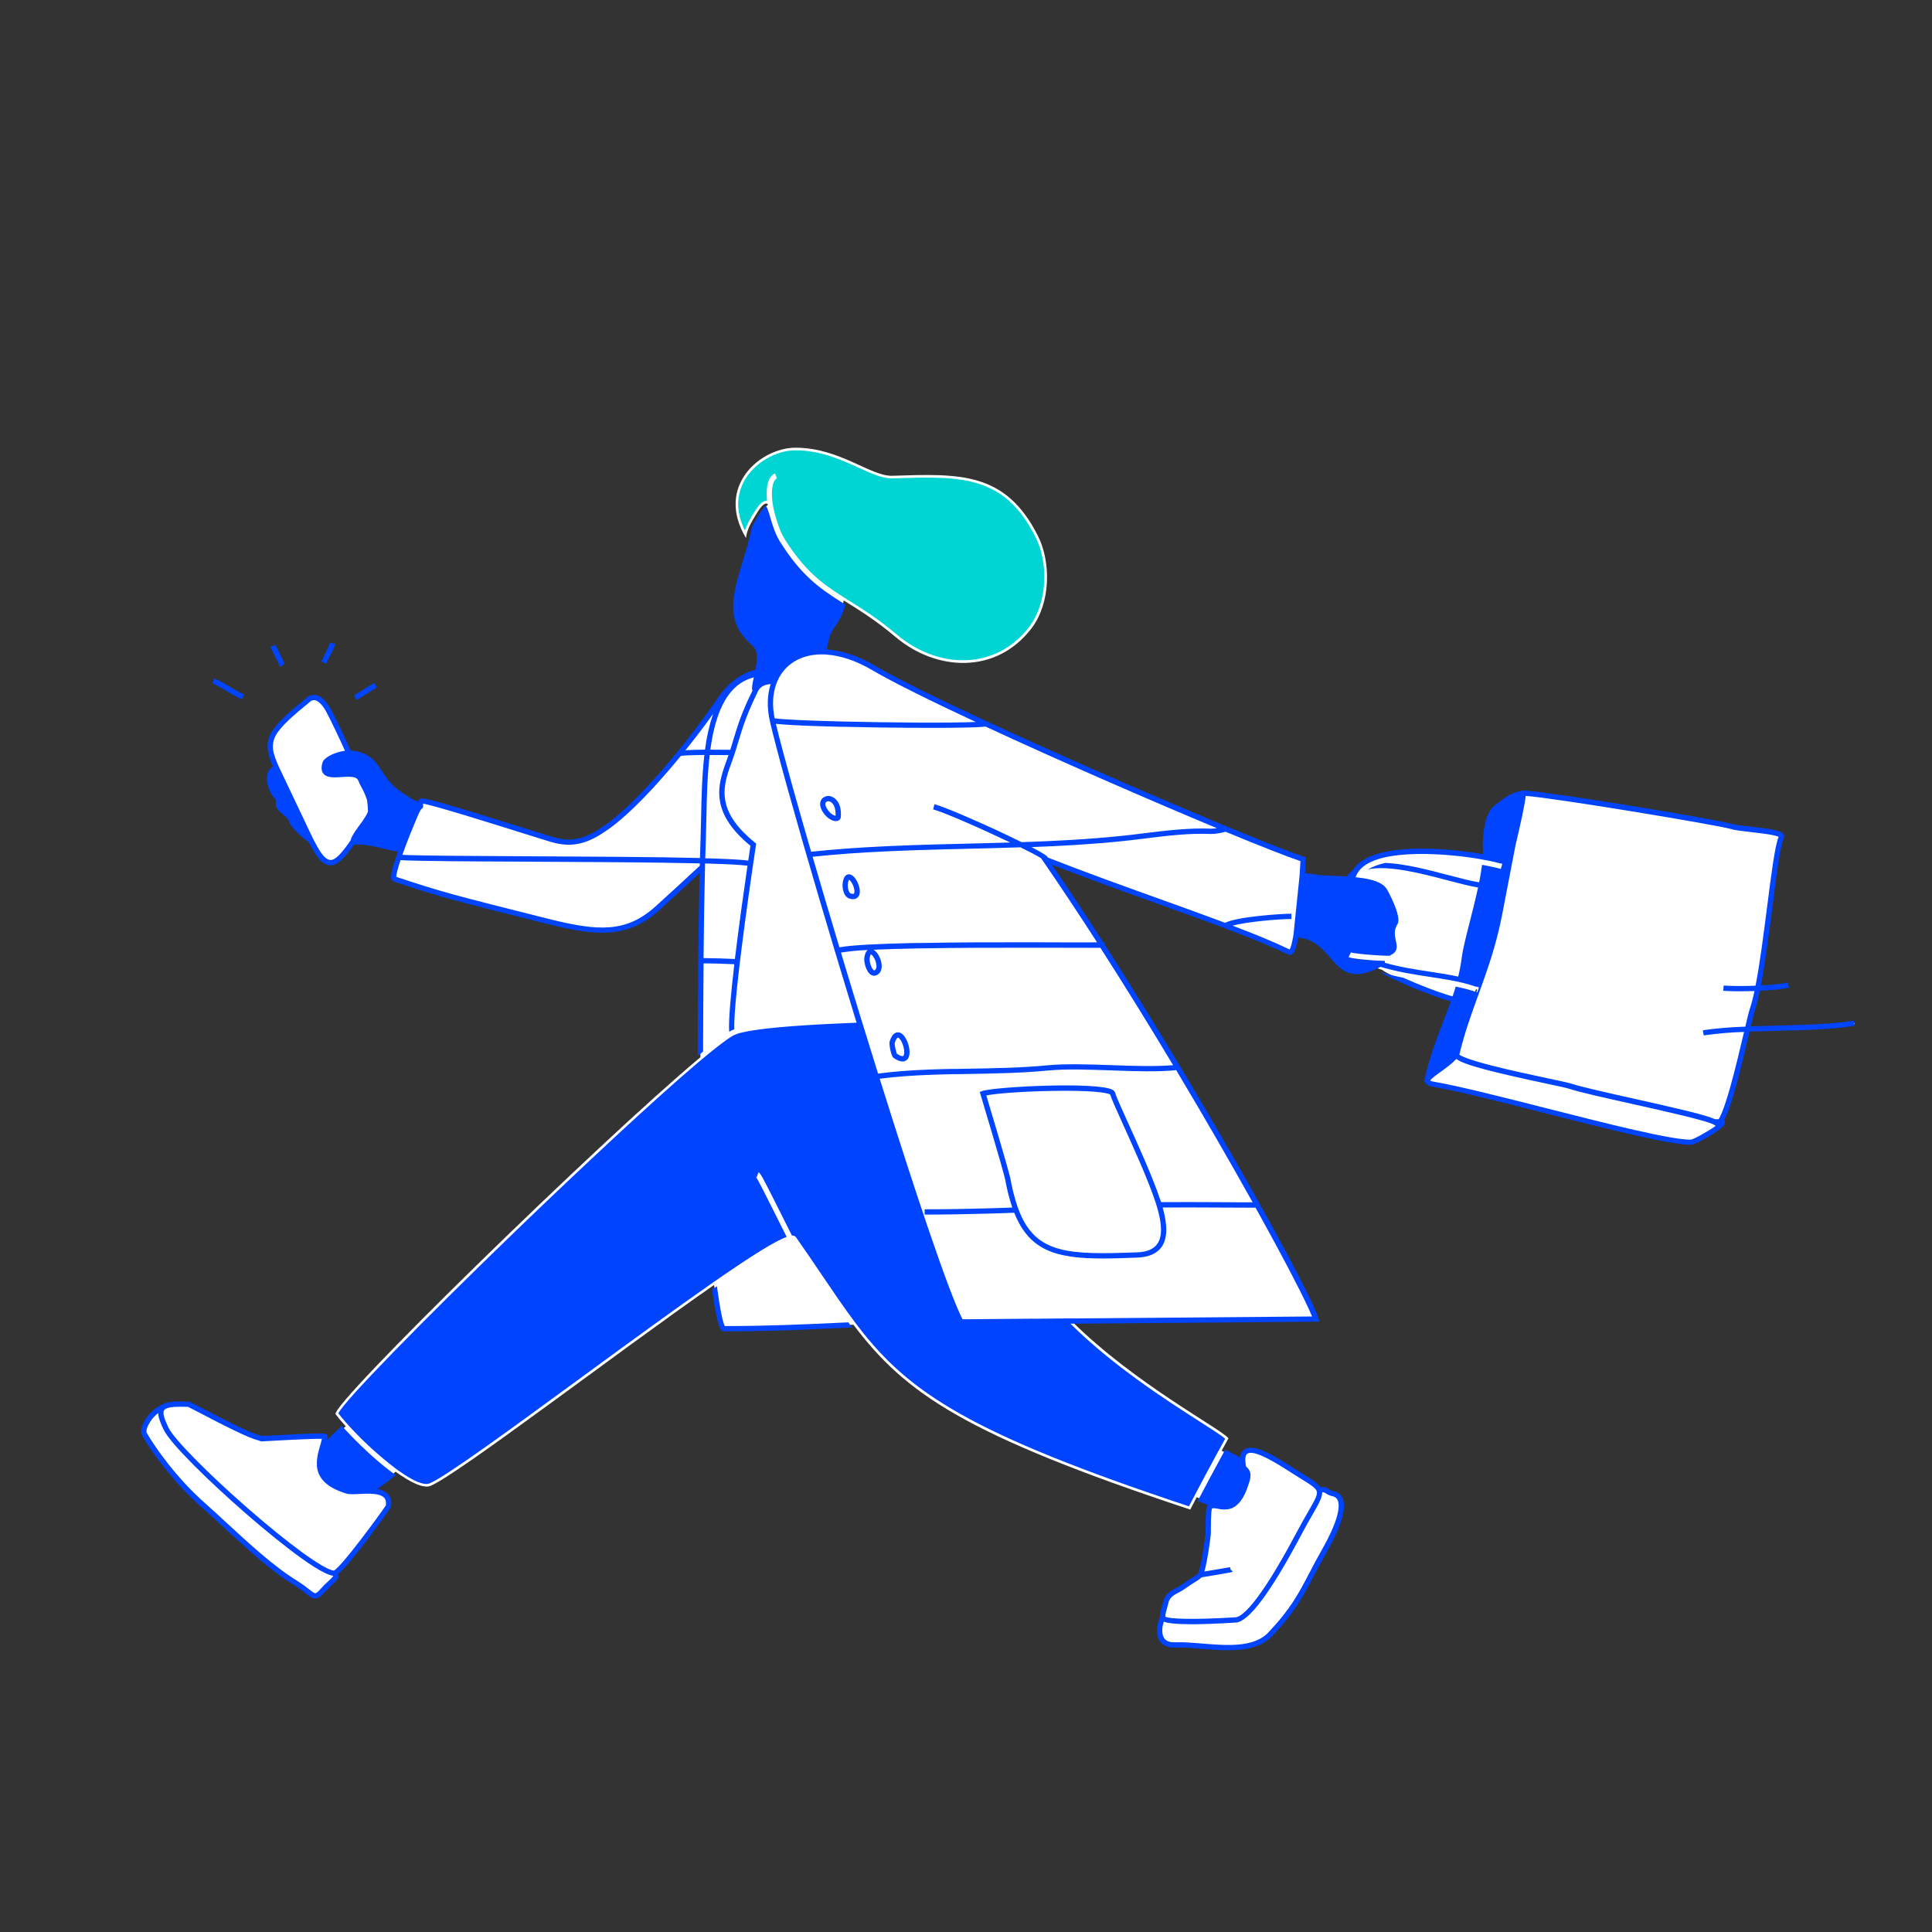 <svg width="190" height="190" viewBox="0 0 190 190" fill="none" xmlns="http://www.w3.org/2000/svg">
<rect x="0" y="0" width="190" height="190" fill="#333333" stroke="none"/>
<path d="M169.34 110.482L169.325 110.506L169.371 110.518L169.34 110.482Z" fill="white"/>
<path d="M169.202 110.327L169.34 110.485C169.401 110.381 169.37 110.327 169.202 110.327Z" fill="white"/>
<path d="M22.446 67.75C22.977 68.068 23.496 68.384 23.905 68.523L22.446 67.75Z" fill="white"/>
<path d="M22.447 67.75C21.978 67.45 21.485 67.189 20.974 66.971L22.447 67.75Z" fill="white"/>
<path d="M26.838 63.521C26.919 63.697 27.725 65.34 27.787 65.421L26.838 63.521Z" fill="white"/>
<path d="M31.841 65.16C31.997 64.814 32.659 63.588 32.703 63.26L31.841 65.16Z" fill="white"/>
<path d="M35.258 68.42L36.93 67.407C36.696 67.513 35.787 68.091 35.258 68.42Z" fill="white"/>
<path d="M174.403 101.132C177.247 101.061 180.149 101.005 182.34 100.625L174.403 101.132Z" fill="white"/>
<path d="M20.025 148.058C22.477 150.212 26.013 153.809 29.132 155.719C30.796 156.732 30.806 157.492 31.725 156.435C32.576 155.454 33.498 155.034 32.823 154.721C33.497 154.781 38.182 148.185 38.189 148.152C38.415 146.93 37.435 146.662 36.371 146.632C37.253 146.05 38.099 145.416 38.904 144.732C40.336 145.769 41.634 146.413 42.336 146.125C45.003 145.028 60.525 133.118 70.225 126.365C70.562 128.889 70.91 130.664 71.206 130.664C76.138 130.664 79.915 130.458 83.928 130.276C89.014 137.016 94.781 141.082 117.056 148.457C117.056 148.457 117.267 148.041 117.69 147.235C118.632 147.688 119.891 148.182 120.832 148.146C120.022 148.338 119.264 147.797 118.978 148.212C118.822 148.436 118.82 149.778 118.82 150.766C118.82 151.273 118.3 154.593 118.06 154.868C117.772 155.188 117.329 155.342 116.286 156.097C115.791 156.454 114.855 156.665 114.669 157.557C114.598 157.897 114.289 158.697 114.366 159.088C114.006 159.669 113.553 161.851 115.581 161.764C118.388 161.637 122.841 162.919 124.917 160.73C127.912 157.575 128.285 155.961 130.316 152.392C130.933 151.307 133.102 147.305 131.091 146.874C130.437 146.735 130.402 146.305 129.733 146.541C129.57 146.103 128.973 145.749 127.815 145.036C125.985 143.905 121.989 141.018 122.219 143.769C121.548 143.364 120.854 142.997 120.141 142.671C120.353 142.281 120.577 141.873 120.812 141.448C120.09 140.515 111.565 136.072 105.385 129.911L129.411 129.711C128.596 127.098 118.732 109.075 108.376 92.944H108.629H108.367C106.496 90.031 104.608 87.175 102.754 84.486C111.893 88.096 121.638 91.143 126.793 93.645C127.047 93.772 127.278 93.032 127.467 91.926C131.496 92.117 130.98 97.005 135.161 95.093C135.336 95.173 135.515 95.244 135.698 95.304L135.908 95.371L136.035 95.46C136.991 96.101 141.101 97.84 143.001 98.302C142.217 100.547 141.193 102.705 140.435 105.761L143.152 103.705C143.152 103.369 144.627 99.005 145.151 97.283L145.278 97.33C144.53 99.392 143.783 101.393 143.235 103.705C142.095 105.155 139.072 106.3 140.985 106.629C146.857 107.643 162.712 112.329 166.263 112.329C166.663 112.329 168.964 110.996 169.311 110.5L169.025 110.426C169.821 109.816 171.092 104.346 171.812 101.289L174.391 101.126C173.526 101.147 172.666 101.17 171.832 101.203C172.055 100.259 172.221 99.556 172.301 99.328C172.528 98.623 172.71 97.904 172.845 97.175C174.106 97.127 175.329 97.027 175.859 96.857L172.9 97.012C173.859 92.139 174.521 83.74 175.195 82.318C175.484 81.708 171.206 81.579 170.307 81.291C168.914 80.848 151.54 78.014 149.81 78.014C148.656 78.148 147.93 78.879 147.157 79.423C146.226 80.08 146.045 82.355 146.101 83.533C146.111 83.794 146.108 84.054 146.092 84.315C142.378 83.618 134.859 82.993 133.267 85.74C133.087 85.866 132.927 86.018 132.791 86.191C132.719 86.282 132.652 86.374 132.588 86.467C131.151 86.376 129.653 86.387 128.801 86.178C128.801 86.178 128.137 86.178 128.065 86.171C128.132 85.185 128.166 84.507 128.166 84.507C124.308 83.24 108.542 76.558 96.976 71.196C97.032 71.192 97.088 71.177 97.138 71.151H96.873C92.109 68.941 88.07 66.96 85.887 65.683C84.103 64.639 82.447 64.154 81.011 64.116C81.018 64.058 81.026 64.001 81.035 63.943C81.035 63.924 81.035 63.905 81.044 63.885C81.051 63.833 81.059 63.781 81.068 63.729C81.068 63.706 81.075 63.683 81.079 63.659C81.087 63.611 81.096 63.563 81.105 63.515C81.105 63.489 81.115 63.464 81.118 63.439C81.127 63.393 81.137 63.347 81.146 63.303C81.155 63.259 81.158 63.249 81.164 63.222C81.17 63.196 81.183 63.136 81.193 63.095C81.203 63.055 81.207 63.04 81.215 63.013C81.222 62.986 81.236 62.931 81.246 62.886C81.257 62.842 81.263 62.831 81.27 62.803C81.278 62.775 81.293 62.724 81.306 62.685L81.332 62.601C81.345 62.563 81.358 62.525 81.372 62.487C81.386 62.449 81.391 62.434 81.401 62.406C81.411 62.379 81.43 62.333 81.445 62.297C81.46 62.262 81.466 62.244 81.477 62.219C81.488 62.194 81.509 62.148 81.525 62.112L81.559 62.039C81.577 62.004 81.596 61.969 81.615 61.934C81.634 61.898 81.638 61.889 81.65 61.868L81.716 61.759L81.749 61.706C81.783 61.654 81.819 61.605 81.857 61.555C82.32 60.91 82.668 60.19 82.884 59.426C82.913 59.299 82.944 59.179 82.973 59.046C84.432 59.967 86.064 60.946 88.067 62.637C92.05 66.004 97.947 66.368 101.443 61.789C103.314 59.336 103.395 55.313 102.062 52.677C98.866 46.361 94.353 46.579 87.748 46.79C85.629 46.858 82.57 44.029 78.238 44.029C74.78 44.029 70.302 47.83 73.363 52.908C73.466 52.012 73.929 51.306 74.3 50.678C74.947 49.586 75.29 49.36 75.539 49.617C74.842 50.241 74.369 51.077 74.191 51.996C73.727 54.303 72.609 57.024 72.418 58.929C72.205 61.028 72.951 62.197 74.191 63.318C74.734 63.806 74.709 64.422 74.69 64.946C74.659 65.33 74.6 65.711 74.511 66.086C73.218 66.339 71.852 67.245 70.756 68.865C68.257 72.556 63.185 78.896 59.624 81.389C57.859 82.626 56.413 83.176 54.317 82.57C52.779 82.127 41.611 78.507 41.464 78.792C41.417 78.882 41.354 79.014 41.278 79.178C41.074 79.052 40.569 78.925 40.329 78.768C38.529 77.603 38.36 77.518 37.09 75.585C36.323 74.414 35.271 74.057 34.321 74.075C33.626 72.533 32.9 70.97 32.338 69.915C31.759 68.83 30.986 68.209 30.281 68.854C29.859 69.234 28.02 70.598 27.122 71.841C26.2 73.117 26.628 74.237 27.184 75.5C26.155 75.917 26.496 77.177 26.919 77.956C27.398 78.843 27.357 77.848 27.397 79.141C27.412 79.656 28.537 80.028 28.709 80.802C28.784 81.139 30.229 82.503 30.542 82.588C30.668 82.821 30.795 83.058 30.922 83.304C32.243 85.743 33.122 84.986 34.468 83.124C34.554 83.006 34.646 82.871 34.739 82.73C34.739 82.795 34.784 82.829 34.866 82.82C36.411 82.651 38.751 83.595 39.348 83.474C39.505 83.442 40.46 80.854 40.985 79.827C40.051 81.964 38.325 86.298 38.808 86.459C43.534 88.026 44.485 88.259 53.881 90.62C58.871 91.874 61.679 92.013 64.664 89.324C66.155 87.982 67.627 86.61 69.081 85.252C68.922 91.521 68.903 98.757 68.88 103.975C58.933 112.286 32.377 138.239 33.008 139.08C33.27 139.427 33.608 139.831 34.001 140.268C33.056 141.071 32.111 141.997 31.594 142.731C31.735 142.192 31.911 141.69 31.948 141.277C31.962 141.131 26.555 141.451 25.708 141.496L25.508 141.417C24.225 141.182 18.691 138.114 18.548 138.107C17.327 138.05 16.568 138.1 16.169 138.325C14.85 138.819 13.872 140.479 14.199 141.055C14.967 142.382 17.1 145.479 20.025 148.058ZM162.492 108.726C165.218 109.341 167.739 109.939 168.553 110.305L162.492 108.726ZM147.497 89.769C146.974 92.526 146.215 94.771 145.441 96.923L145.887 94.588C146.647 91.666 147.9 86.816 148.781 83.092C148.2 86.069 147.579 89.329 147.497 89.769ZM35.467 76.649C36.028 77.556 36.227 77.769 36.353 78.621C36.135 77.871 35.72 77.198 35.643 77.04C35.582 76.913 35.523 76.783 35.467 76.649ZM36.245 80.289C36.344 80.141 36.412 79.975 36.446 79.8C36.437 80.193 36.306 80.307 35.893 80.857C36.019 80.649 36.138 80.456 36.244 80.289H36.245ZM34.4 146.68C34.325 146.677 34.25 146.665 34.177 146.646C32.076 146.013 31.473 145.063 31.418 144.08C31.977 144.928 33.257 146.122 34.4 146.68Z" fill="white"/>
<path d="M82.497 130.61L83.802 130.55L83.612 130.297L83.425 130.044L82.473 130.087C78.926 130.253 75.577 130.407 71.282 130.41C71.111 130.141 70.838 128.953 70.504 126.492L70.263 126.659L70.022 126.828C70.323 128.957 70.641 130.501 70.937 130.809C70.971 130.847 71.011 130.878 71.058 130.9C71.104 130.922 71.154 130.934 71.205 130.935C75.549 130.933 78.924 130.776 82.497 130.61Z" fill="#0044FF"/>
<path d="M73.973 50.705L74.069 50.544C74.61 49.63 74.971 49.258 75.327 49.258C75.349 49.257 75.371 49.257 75.393 49.258C75.406 49.26 75.419 49.263 75.432 49.267C75.284 47.85 75.567 46.802 76.22 46.562L76.4 47.05C76.106 47.158 75.844 47.821 75.928 48.977C75.934 49.073 75.943 49.171 75.955 49.273C75.968 49.376 75.98 49.466 75.995 49.567C76.038 49.842 76.095 50.136 76.176 50.454C76.204 50.547 76.232 50.642 76.261 50.743C76.462 51.431 76.713 52.288 77.164 53.006C79.102 56.088 80.787 57.343 82.794 58.624L83.028 58.772L83.262 58.919L83.533 59.09C84.879 59.934 86.405 60.89 88.231 62.434C90.397 64.266 93.092 65.157 95.624 64.881C97.855 64.638 99.793 63.512 101.232 61.627C102.939 59.388 103.2 55.505 101.825 52.788C98.74 46.692 94.455 46.835 87.97 47.038L87.748 47.044C86.802 47.076 85.706 46.577 84.443 45.999C82.77 45.239 80.688 44.285 78.237 44.285C76.299 44.285 74.183 45.528 73.221 47.24C72.619 48.304 72.176 49.992 73.256 52.172C73.437 51.657 73.678 51.164 73.973 50.705Z" fill="#00D5D3"/>
<path d="M26.329 76.016C26.054 76.776 26.486 77.715 26.684 78.08C26.851 78.386 26.982 78.524 27.111 78.593C27.117 78.689 27.122 78.855 27.128 79.061V79.149C27.14 79.508 27.445 79.763 27.769 80.035C28.067 80.289 28.375 80.542 28.447 80.861C28.536 81.263 29.824 82.508 30.347 82.788C30.457 82.996 30.571 83.207 30.689 83.421C31.296 84.541 31.835 85.058 32.437 85.097H32.504C33.286 85.097 33.976 84.232 34.673 83.267C34.718 83.206 34.764 83.14 34.811 83.07C34.839 83.073 34.867 83.073 34.894 83.07C35.757 82.977 36.911 83.255 37.838 83.48C38.264 83.598 38.699 83.683 39.139 83.733C38.318 86.022 38.447 86.338 38.506 86.484C38.525 86.534 38.554 86.578 38.592 86.615C38.63 86.652 38.676 86.68 38.726 86.697C43.396 88.246 44.346 88.485 53.436 90.769L53.816 90.864C55.935 91.396 57.683 91.727 59.222 91.727C61.345 91.727 63.073 91.1 64.836 89.51C66.173 88.305 67.505 87.068 68.804 85.856C68.67 91.495 68.643 97.841 68.623 102.695C68.623 103.088 68.623 103.471 68.623 103.844L68.884 103.626C68.973 103.552 69.059 103.48 69.145 103.411C69.145 103.176 69.145 102.939 69.145 102.696C69.155 100.317 69.167 97.578 69.192 94.739C70.205 94.748 71.205 94.777 72.218 94.825C71.871 97.776 71.629 100.405 71.711 101.471L71.859 101.384C71.891 101.366 71.925 101.348 71.962 101.332C72.044 101.292 72.129 101.256 72.215 101.226C72.089 97.941 74.319 83.264 74.343 83.112L74.365 82.965L74.25 82.871C73.856 82.555 73.48 82.217 73.125 81.858C72.998 81.731 72.882 81.605 72.77 81.478C70.518 78.923 71.25 76.883 71.974 74.899C72.12 74.495 72.271 74.076 72.394 73.663C73.154 71.093 73.518 70.069 74.623 67.821C74.922 67.441 75.323 67.3 75.791 67.279C75.445 68.348 75.411 69.594 75.71 70.914C76.029 72.308 76.615 74.527 77.388 77.317C77.442 77.508 77.495 77.697 77.551 77.9C79.185 83.762 81.585 91.919 84.083 100.067L84.161 100.32C84.183 100.391 84.204 100.462 84.227 100.533C84.227 100.548 84.236 100.562 84.24 100.577C83.599 100.604 82.786 100.637 81.884 100.68C80.228 100.759 78.273 100.872 76.53 101.034C75.107 101.167 73.828 101.332 72.97 101.541C72.673 101.602 72.385 101.701 72.113 101.836L72.063 101.864C71.453 102.219 70.438 102.996 69.137 104.082L68.876 104.3L68.616 104.52C64.195 108.263 57 115.002 51.032 120.752C41.296 130.136 33.759 137.883 33.276 138.992C33.492 139.274 33.744 139.579 34.024 139.898L34.2 140.093L34.376 140.287C35.753 141.791 37.262 143.169 38.886 144.404L39.102 144.563C39.177 144.616 39.249 144.668 39.323 144.719C40.58 145.606 41.675 146.112 42.236 145.884C43.832 145.228 50.297 140.496 57.141 135.486C62.208 131.774 66.546 128.618 69.942 126.251L70.186 126.08L70.427 125.913C73.799 123.575 76.183 122.069 77.363 121.642C77.067 121.056 76.73 120.393 76.397 119.713C75.557 118.03 74.511 115.937 74.332 115.731C74.354 115.754 74.38 115.77 74.409 115.781L74.594 115.296C74.772 115.363 74.888 115.529 76.862 119.476C77.212 120.179 77.567 120.891 77.882 121.511H77.913C77.941 121.509 77.969 121.509 77.998 121.511C78.055 121.519 78.111 121.538 78.161 121.568C78.211 121.598 78.254 121.638 78.288 121.685C79.23 123.027 80.061 124.251 80.858 125.434C81.99 127.107 83.011 128.613 84.054 130.004L84.244 130.257L84.436 130.511C89.41 136.953 95.346 140.981 116.925 148.139C117.009 147.976 117.145 147.711 117.333 147.35C117.37 147.278 117.41 147.199 117.459 147.119C117.509 147.04 117.537 146.97 117.579 146.891C118.07 145.953 118.802 144.572 119.771 142.794C119.813 142.719 119.855 142.642 119.898 142.564L120.024 142.335L120.487 141.492C120.13 141.174 119.158 140.552 117.967 139.789C114.764 137.738 109.49 134.359 105.268 130.173H105.648H106.009L129.765 129.975L129.661 129.641C128.8 126.883 118.809 108.75 108.635 92.881V92.687H108.508C106.812 90.045 105.112 87.468 103.45 85.037C106.955 86.402 110.478 87.668 113.893 88.894C119.138 90.779 123.667 92.407 126.686 93.875C126.743 93.902 126.805 93.915 126.868 93.912C126.931 93.909 126.992 93.891 127.047 93.86C127.18 93.78 127.409 93.643 127.68 92.203C129.224 92.354 130.017 93.266 130.782 94.151C131.511 94.992 132.211 95.798 133.442 95.798C133.925 95.798 134.487 95.671 135.165 95.376L135.356 95.289C135.491 95.225 135.629 95.156 135.772 95.08C135.877 95.113 135.982 95.145 136.09 95.176C136.984 95.426 137.892 95.627 138.808 95.779C139.412 95.884 140.016 95.978 140.614 96.07C141.274 96.17 141.919 96.27 142.537 96.382C142.79 96.429 143.044 96.477 143.297 96.529L143.55 96.584L143.804 96.643C144.218 96.742 144.613 96.852 144.984 96.98L145.126 97.03L145.188 97.052L145.2 97.021L145.239 97.035C145.31 97.059 145.382 97.082 145.452 97.108L145.27 97.594L145.089 97.529L144.963 97.486L144.844 97.447C144.471 97.329 144.084 97.225 143.667 97.133L143.413 97.077L143.16 97.025C143.064 97.351 142.961 97.672 142.852 97.989C141.586 97.647 139.524 96.84 137.99 96.151C137.25 96.008 136.518 95.825 135.798 95.603L135.903 95.674C136.845 96.307 140.65 97.922 142.681 98.481C142.466 99.085 142.234 99.681 141.999 100.289C141.375 101.902 140.732 103.568 140.202 105.697L140.025 106.41L140.133 106.328C140.133 106.345 140.133 106.362 140.14 106.378C140.218 106.714 140.622 106.825 140.964 106.885C143.429 107.309 147.601 108.369 152.018 109.493C158.007 111.013 164.2 112.587 166.286 112.587C166.771 112.587 169.266 111.15 169.579 110.596C169.615 110.542 169.635 110.48 169.637 110.415C169.64 110.351 169.624 110.287 169.593 110.23C169.579 110.209 169.563 110.19 169.545 110.172C170.2 109.013 170.972 106.082 172.04 101.538L172.059 101.454C172.932 101.421 173.825 101.399 174.709 101.376C177.436 101.308 180.256 101.238 182.39 100.876L182.304 100.369C180.206 100.724 177.405 100.795 174.696 100.862C173.859 100.884 173.013 100.904 172.183 100.934C172.362 100.174 172.5 99.609 172.563 99.414C172.772 98.764 172.941 98.102 173.07 97.432C174.278 97.38 175.427 97.279 175.949 97.113L175.791 96.617C175.341 96.76 174.302 96.856 173.175 96.909C173.599 94.709 173.964 91.842 174.299 89.224C174.695 86.107 175.07 83.163 175.422 82.421C175.45 82.365 175.463 82.303 175.461 82.24C175.459 82.178 175.442 82.117 175.411 82.063C175.193 81.672 174.211 81.522 172.177 81.296C171.402 81.21 170.668 81.127 170.377 81.035C169.072 80.617 152.886 77.942 150.056 77.755V77.714L149.781 77.745H149.772C149.746 77.745 149.72 77.753 149.695 77.757C148.736 77.891 148.048 78.412 147.44 78.874C147.29 78.989 147.146 79.098 147.001 79.201C145.952 79.939 145.778 82.36 145.834 83.535C145.84 83.682 145.84 83.841 145.834 84.001C142.076 83.347 134.767 82.757 133.059 85.554C132.878 85.687 132.716 85.844 132.577 86.019C132.533 86.075 132.491 86.132 132.451 86.189C132.071 86.166 131.683 86.15 131.311 86.134C130.344 86.094 129.431 86.056 128.858 85.915C128.792 85.904 128.724 85.901 128.657 85.906H128.336C128.391 85.077 128.419 84.522 128.42 84.513L128.43 84.314L128.241 84.252C124.453 83.013 108.608 76.301 97.003 70.921H97.016H96.999C92.252 68.718 88.217 66.74 86.013 65.448C84.382 64.493 82.768 63.963 81.301 63.863C81.428 63.041 81.644 62.239 82.061 61.709C82.547 61.036 82.911 60.282 83.135 59.483C83.135 59.475 83.135 59.467 83.135 59.46L82.904 59.313L82.672 59.167C80.54 57.817 78.773 56.546 76.718 53.288C76.228 52.508 75.966 51.613 75.756 50.893C75.673 50.611 75.572 50.26 75.475 50.029C75.445 49.943 75.399 49.864 75.339 49.795C75.332 49.788 75.325 49.783 75.316 49.779C75.304 49.779 75.093 49.825 74.511 50.811L74.413 50.974C74.26 51.228 74.098 51.505 73.957 51.799C73.946 51.847 73.933 51.895 73.923 51.945C73.823 52.444 73.69 52.967 73.543 53.496L73.52 53.695L73.497 53.657C73.363 54.135 73.219 54.615 73.076 55.09C72.654 56.483 72.255 57.808 72.144 58.904C71.918 61.133 72.726 62.358 74.008 63.511C74.456 63.915 74.438 64.429 74.421 64.937C74.397 65.249 74.351 65.559 74.283 65.865C72.918 66.188 71.569 67.188 70.531 68.722C68.187 72.182 63.109 78.626 59.465 81.178C57.793 82.351 56.425 82.913 54.38 82.318C53.991 82.205 52.968 81.885 51.674 81.478C49.813 80.894 47.262 80.094 45.214 79.482C41.394 78.342 41.351 78.423 41.223 78.67C41.2 78.714 41.173 78.769 41.143 78.832C41.081 78.807 41.016 78.783 40.944 78.756C40.777 78.701 40.615 78.631 40.46 78.547L40.345 78.472C38.683 77.397 38.509 77.284 37.298 75.439C36.461 74.158 35.34 73.847 34.485 73.816C33.809 72.326 33.11 70.819 32.562 69.793C32.245 69.198 31.725 68.463 31.054 68.348C30.881 68.32 30.705 68.335 30.54 68.389C30.374 68.444 30.224 68.537 30.101 68.662C30.014 68.742 29.848 68.872 29.65 69.042C28.89 69.661 27.624 70.696 26.907 71.692C25.958 73.004 26.323 74.173 26.843 75.383C26.604 75.529 26.423 75.752 26.329 76.016ZM64.484 89.126C61.597 91.727 58.898 91.609 53.937 90.363L53.564 90.269C44.549 88.003 43.557 87.752 38.979 86.236C38.96 85.982 39.129 85.367 39.392 84.589C41.091 84.687 46.193 84.716 52.093 84.74C57.802 84.768 64.38 84.799 68.823 84.91C68.823 84.986 68.823 85.06 68.823 85.136C67.402 86.451 65.944 87.809 64.484 89.126ZM119.677 81.447C119.499 81.478 119.318 81.495 119.137 81.496C116.887 81.406 114.696 81.677 112.578 81.939C111.834 82.032 111.064 82.127 110.298 82.205C107.049 82.541 103.747 82.712 100.471 82.822C99.773 82.478 98.96 82.09 98.093 81.682C95.76 80.602 92.825 79.331 91.897 79.092L91.77 79.598C92.794 79.862 96.549 81.512 99.355 82.855C97.974 82.897 96.599 82.931 95.236 82.964L92.635 83.029L92.338 83.037L92.04 83.045C90.509 83.088 88.968 83.139 87.424 83.208L87.156 83.221L86.886 83.235C84.508 83.349 82.127 83.512 79.769 83.764C79.1 81.46 78.492 79.331 77.967 77.448C77.912 77.246 77.856 77.047 77.801 76.852C77.135 74.446 76.617 72.496 76.303 71.18C76.87 71.251 77.872 71.307 79.043 71.36L79.639 71.383C80.132 71.402 80.645 71.418 81.159 71.433L81.633 71.447L82.14 71.46L82.372 71.466L82.659 71.474H82.95C84.81 71.517 86.408 71.54 86.807 71.545C88.471 71.568 90.072 71.578 91.494 71.578C92.336 71.578 93.117 71.578 93.812 71.567C95.693 71.545 96.532 71.503 96.924 71.453C104.201 74.832 113.114 78.712 119.677 81.447ZM127.891 84.692C127.866 85.144 127.84 85.6 127.811 86.053L127.204 91.942C127.077 92.678 126.951 93.192 126.824 93.375C125.293 92.636 123.39 91.855 121.215 91.031C122.596 90.651 125.754 90.378 127.001 90.378V89.858C126.001 89.858 121.651 90.147 120.483 90.754C118.522 90.018 116.359 89.234 114.059 88.413C110.461 87.121 106.743 85.785 103.058 84.337C102.983 84.181 102.667 83.947 101.482 83.33L101.436 83.307C104.41 83.196 107.402 83.027 110.355 82.722C111.124 82.644 111.896 82.547 112.644 82.455C114.838 82.182 116.909 81.927 119.118 82.015C119.593 82.003 120.065 81.929 120.521 81.796C123.868 83.177 126.519 84.223 127.891 84.688V84.692ZM100.087 118.732C99.777 117.823 99.538 116.892 99.373 115.945C99.233 115.199 97.406 109.088 96.999 107.73C97.935 107.532 100.565 107.342 103.232 107.287C107.453 107.2 108.95 107.475 109.186 107.644C109.292 108.043 109.785 109.131 110.46 110.619C111.473 112.865 112.875 115.939 113.627 118.199L113.638 118.236C113.698 118.414 113.751 118.586 113.8 118.754C114.298 120.446 114.307 121.616 113.819 122.319C113.456 122.845 112.806 123.12 111.846 123.158C105.123 123.424 101.956 123.298 100.287 119.249C100.215 119.08 100.15 118.909 100.087 118.732ZM114.115 118.029C113.355 115.749 111.951 112.656 110.927 110.4C110.294 109.007 109.747 107.798 109.676 107.487C109.657 107.419 109.624 107.355 109.578 107.302C109.532 107.248 109.475 107.205 109.411 107.175C107.944 106.367 97.822 106.862 96.586 107.302L96.353 107.384L96.424 107.621C96.447 107.697 98.714 115.244 98.861 116.039C99.024 116.96 99.255 117.868 99.551 118.755L99.007 118.774L98.731 118.783L98.458 118.793L97.545 118.821L97.28 118.828L97.013 118.836C95.007 118.893 92.993 118.928 90.933 118.928V119.447C93.043 119.447 95.1 119.409 97.15 119.35L97.417 119.343L97.682 119.335L98.647 119.305L98.919 119.296L99.193 119.286L99.746 119.267C100.468 121.084 101.472 122.223 102.883 122.893C104.294 123.563 106.106 123.762 108.438 123.762C109.472 123.762 110.611 123.724 111.867 123.675C112.991 123.63 113.791 123.272 114.247 122.612C114.811 121.796 114.841 120.527 114.341 118.747C116.257 118.735 118.335 118.747 120.263 118.756C121.42 118.763 122.515 118.769 123.475 118.769C126.41 124.052 128.453 128.016 129.033 129.467L105.473 129.663H105.12H104.752L101.89 129.688H101.583H101.272L94.659 129.742C93.294 127.104 89.979 117.165 86.512 106.086C88.216 105.863 89.97 105.754 91.726 105.692L92.037 105.682L92.348 105.672C92.746 105.66 93.145 105.65 93.545 105.642L93.812 105.636H94.081L95.347 105.615C97.867 105.571 100.474 105.528 103.022 105.281C104.818 105.108 107.106 105.189 109.319 105.267C111.531 105.346 113.843 105.427 115.642 105.248V105.194C118.464 109.911 121.049 114.404 123.189 118.241C122.302 118.241 121.31 118.241 120.268 118.229C118.287 118.218 116.148 118.208 114.188 118.222C114.157 118.161 114.138 118.096 114.115 118.029ZM115.368 104.753C113.637 104.903 111.452 104.825 109.334 104.753C107.104 104.673 104.799 104.592 102.969 104.77C100.436 105.014 97.846 105.057 95.336 105.099L93.935 105.124H93.668H93.399C92.928 105.134 92.456 105.147 91.984 105.162L91.671 105.172L91.357 105.184C89.673 105.25 87.99 105.362 86.351 105.582C85.879 104.07 85.404 102.542 84.933 101.005C84.906 100.919 84.88 100.834 84.854 100.752C84.829 100.669 84.812 100.618 84.792 100.55C84.792 100.533 84.781 100.515 84.776 100.496C84.754 100.429 84.734 100.362 84.714 100.295C84.687 100.208 84.66 100.124 84.635 100.041C83.98 97.913 83.33 95.774 82.701 93.679C83.574 93.543 84.454 93.459 85.337 93.425C85.158 93.563 85.043 93.835 84.994 94.24C84.952 94.596 85.176 95.615 85.688 95.886C85.774 95.933 85.87 95.957 85.968 95.959C86.13 95.954 86.284 95.89 86.402 95.779C86.857 95.399 86.74 94.653 86.502 94.132C86.365 93.836 86.154 93.536 85.903 93.401C87.092 93.344 88.5 93.302 90.023 93.275L90.293 93.268H90.563C92.366 93.235 94.31 93.216 96.238 93.206H96.774C100.32 93.191 103.761 93.206 106.079 93.206L108.219 93.214C110.678 97.044 113.097 100.966 115.368 104.753ZM86.123 94.582C86.212 94.868 86.25 95.228 86.068 95.379C85.985 95.45 85.956 95.434 85.941 95.423C85.697 95.296 85.489 94.536 85.518 94.293C85.556 93.975 85.627 93.874 85.645 93.848C85.735 93.878 85.983 94.136 86.123 94.583V94.582ZM106.079 92.682C103.598 92.673 100.167 92.659 96.672 92.674H96.133C94.179 92.684 92.221 92.705 90.411 92.74H90.141H89.871C86.479 92.812 83.683 92.942 82.55 93.166C81.615 90.052 80.724 87.036 79.915 84.256C82.279 84.003 84.668 83.844 87.054 83.732L87.324 83.719L87.593 83.706C89.18 83.635 90.759 83.58 92.339 83.542L92.635 83.534L92.932 83.525L95.247 83.468C96.936 83.426 98.643 83.385 100.36 83.328C101.289 83.786 102.024 84.174 102.386 84.403L102.538 84.625C104.312 87.201 106.111 89.913 107.89 92.675L106.079 92.682ZM82.689 70.952L82.396 70.945L82.106 70.933L81.334 70.912L80.891 70.899L80.465 70.885C80.069 70.872 79.69 70.858 79.333 70.844L78.653 70.817C77.427 70.762 76.535 70.701 76.181 70.637C75.928 69.409 75.984 68.259 76.332 67.288C76.362 67.203 76.397 67.119 76.432 67.034C76.468 66.95 76.506 66.867 76.546 66.781C76.579 66.715 76.611 66.654 76.647 66.585C76.647 66.572 76.661 66.559 76.669 66.547L76.678 66.533C76.718 66.462 76.763 66.392 76.805 66.324C76.812 66.313 76.819 66.302 76.825 66.291C76.859 66.241 76.896 66.195 76.931 66.145L76.995 66.06C77.228 65.756 77.503 65.487 77.812 65.26C78.615 64.671 79.605 64.373 80.711 64.357H80.801H80.972C81.058 64.357 81.145 64.363 81.233 64.369C82.626 64.457 84.174 64.966 85.749 65.889C87.833 67.109 91.551 68.945 95.96 71.002C93.53 71.113 87.491 71.069 82.689 70.952ZM73.586 84.632C72.953 84.55 71.824 84.487 70.332 84.435L69.595 84.412L69.357 84.405C69.374 83.791 69.393 83.187 69.414 82.599C69.436 81.932 69.45 81.235 69.466 80.496C69.506 78.496 69.552 76.3 69.792 74.251C70.456 74.251 71.12 74.251 71.648 74.257L71.481 74.726C70.741 76.76 69.92 79.04 72.381 81.826C72.493 81.953 72.611 82.08 72.736 82.207C73.073 82.551 73.429 82.877 73.803 83.182C73.765 83.426 73.689 83.933 73.586 84.626V84.632ZM71.89 73.518C71.869 73.592 71.846 73.665 71.822 73.739C71.315 73.731 70.597 73.724 69.858 73.726C70.248 70.864 71.064 68.356 72.851 67.176C73.244 66.92 73.676 66.731 74.131 66.616C73.971 67.366 73.904 67.726 74.004 67.91C72.993 69.972 72.622 71.032 71.89 73.512V73.518ZM69.189 94.228C69.217 91.267 69.26 88.217 69.331 85.362C69.331 85.212 69.335 85.064 69.343 84.917L69.795 84.93C71.54 84.982 72.856 85.049 73.511 85.136C73.187 87.362 72.671 90.99 72.272 94.311C71.239 94.261 70.225 94.231 69.189 94.222V94.228ZM166.277 112.082C164.25 112.082 158.094 110.517 152.137 109.003C147.71 107.878 143.524 106.815 141.044 106.386C140.906 106.371 140.773 106.331 140.65 106.268C140.733 106.09 141.273 105.701 141.673 105.412C142.199 105.032 142.783 104.61 143.223 104.145C144.024 104.757 147.039 105.489 152.107 106.572C153.223 106.81 154.104 106.998 154.335 107.079C155.348 107.412 157.832 107.965 160.462 108.553C163.731 109.283 168.206 110.282 168.61 110.647C168.646 110.679 168.686 110.705 168.729 110.724C168.008 111.241 166.554 112.056 166.277 112.076V112.082ZM172.122 81.824C173.048 81.927 174.561 82.095 174.915 82.3C174.543 83.221 174.191 85.986 173.786 89.169C173.446 91.829 173.074 94.749 172.646 96.94C171.399 96.983 170.139 96.975 169.514 96.92L169.469 97.437C169.817 97.469 170.41 97.485 171.104 97.485C171.554 97.485 172.044 97.477 172.539 97.462C172.418 98.069 172.261 98.668 172.069 99.257C171.991 99.484 171.843 100.101 171.639 100.965C170.242 101.005 168.849 101.124 167.466 101.319L167.549 101.826C168.864 101.639 170.188 101.524 171.516 101.483C171.147 103.05 170.648 105.171 170.146 106.947C169.563 109.012 169.203 109.781 169.018 110.067H168.667C167.711 109.634 164.867 108.981 160.577 108.024C157.959 107.44 155.487 106.884 154.497 106.563C154.243 106.478 153.391 106.297 152.217 106.045C150.663 105.715 148.536 105.26 146.77 104.81C144.192 104.153 143.638 103.821 143.519 103.704C144.025 101.59 144.685 99.769 145.384 97.842C146.257 95.436 147.158 92.948 147.754 89.81C147.905 89.014 148.489 85.963 149.031 83.174C149.563 80.926 149.965 79.07 150.045 78.273C152.815 78.457 169.089 81.167 170.22 81.528C170.562 81.643 171.285 81.724 172.122 81.818V81.824ZM139.823 83.977C141.829 83.994 143.83 84.178 145.805 84.528V84.535L146.058 84.58L146.312 84.627L146.478 84.659C146.898 84.746 147.253 84.831 147.519 84.912V84.894C147.6 84.916 147.675 84.936 147.742 84.956L147.595 85.454C147.268 85.359 146.808 85.252 146.253 85.144L146 85.097L145.747 85.051C145.683 85.588 145.585 86.169 145.464 86.772C144.692 86.653 143.664 86.383 142.496 86.076C140.47 85.545 138.19 84.944 136.252 84.861C135.647 84.985 135.063 85.198 134.522 85.495C136.581 85.058 139.828 85.909 142.365 86.575C143.533 86.882 144.561 87.153 145.358 87.278C145.124 88.37 144.833 89.513 144.559 90.594C144.186 92.054 143.866 93.314 143.754 94.174C143.672 94.802 143.556 95.424 143.407 96.04C142.547 95.857 141.634 95.714 140.677 95.569C139.175 95.338 137.627 95.099 136.183 94.682C136.197 94.621 136.197 94.557 136.183 94.496L135.914 94.487L135.646 94.474H135.52L135.1 94.449C134.891 94.434 134.682 94.418 134.477 94.401L134.248 94.379H134.214C134 94.359 133.796 94.336 133.607 94.313C133.118 94.254 132.742 94.187 132.622 94.126L132.86 93.663C132.959 93.695 133.061 93.718 133.165 93.731C133.27 93.747 133.397 93.765 133.545 93.783L133.684 93.799L133.891 93.822L134.424 93.875H134.483C134.937 93.916 135.422 93.95 135.854 93.971L136.221 93.987C136.384 93.987 136.533 93.994 136.661 93.994C136.742 93.942 136.834 93.885 136.943 93.821C137.487 93.504 137.373 92.973 137.271 92.506C137.17 92.038 137.05 91.481 137.434 90.883C137.903 90.15 136.42 87.487 136.401 87.463C135.974 86.758 134.895 86.456 133.64 86.308C133.534 86.295 133.425 86.284 133.316 86.274C133.318 86.264 133.321 86.254 133.325 86.245C133.36 86.137 133.405 86.034 133.459 85.934C133.67 85.56 133.976 85.247 134.345 85.027L134.401 84.997H134.388C135.711 84.176 137.931 83.98 139.824 83.98L139.823 83.977ZM70.125 70.214C69.745 71.354 69.481 72.529 69.336 73.722C68.616 73.73 67.916 73.748 67.408 73.784C68.426 72.52 69.357 71.287 70.125 70.214ZM41.623 79.04C42.62 79.178 48.59 81.053 51.524 81.973C52.822 82.38 53.845 82.702 54.24 82.816C56.475 83.46 58.012 82.828 59.769 81.597C61.953 80.067 64.636 77.174 66.954 74.342C67.207 74.284 68.191 74.254 69.27 74.244C69.032 76.3 68.987 78.483 68.946 80.476C68.931 81.212 68.917 81.908 68.894 82.57C68.874 83.16 68.855 83.766 68.837 84.381C64.465 84.271 58.036 84.24 52.096 84.21C46.364 84.183 41.386 84.158 39.568 84.069C40.042 82.732 40.708 81.096 41.195 79.978C41.248 79.867 41.309 79.759 41.377 79.655C41.395 79.63 41.41 79.603 41.423 79.574C41.479 79.548 41.528 79.507 41.562 79.455C41.597 79.404 41.618 79.344 41.622 79.282C41.624 79.226 41.611 79.171 41.584 79.122C41.598 79.098 41.61 79.069 41.623 79.04ZM27.327 71.992C28.008 71.052 29.241 70.044 29.978 69.441C30.187 69.27 30.358 69.135 30.452 69.045C30.565 68.928 30.717 68.859 30.879 68.852C30.908 68.852 30.937 68.855 30.965 68.86C31.322 68.92 31.738 69.35 32.105 70.038C32.623 71.008 33.282 72.416 33.928 73.838L33.827 73.85C32.849 73.99 31.864 74.515 31.723 74.976C31.573 75.46 31.596 75.819 31.799 76.075C32.142 76.51 32.852 76.466 33.605 76.418C34.238 76.377 34.969 76.332 35.167 76.655L35.236 76.767L35.402 77.147C35.423 77.193 35.456 77.254 35.506 77.346C35.751 77.773 35.95 78.224 36.1 78.692C36.119 78.832 36.136 78.989 36.152 79.175C36.174 79.376 36.186 79.577 36.188 79.778C36.159 79.908 36.107 80.032 36.033 80.143C35.928 80.308 35.809 80.5 35.685 80.704C35.599 80.818 35.501 80.95 35.387 81.108L35.311 81.212C34.769 81.952 34.525 82.361 34.486 82.632C34.408 82.75 34.331 82.861 34.26 82.96C33.544 83.952 32.967 84.607 32.478 84.574C32.085 84.549 31.652 84.089 31.154 83.168C31.027 82.925 30.901 82.69 30.774 82.46L27.416 75.392C26.87 74.156 26.49 73.152 27.327 71.992Z" fill="#0044FF"/>
<path d="M23.821 68.769L23.991 68.273C23.611 68.147 23.128 67.852 22.613 67.543C22.097 67.234 21.539 66.899 21.065 66.723L20.884 67.21C21.313 67.369 21.838 67.684 22.346 67.989C22.885 68.317 23.394 68.622 23.821 68.769Z" fill="#0044FF"/>
<path d="M27.993 65.253L28.004 65.268C27.919 65.141 27.171 63.61 27.081 63.412L26.6 63.63C26.607 63.648 27.48 65.459 27.584 65.584L27.993 65.253Z" fill="#0044FF"/>
<path d="M32.3 64.812C32.652 64.11 32.924 63.554 32.959 63.298L32.444 63.227C32.419 63.418 32.039 64.173 31.835 64.579C31.735 64.777 31.648 64.951 31.602 65.054L32.075 65.266C32.118 65.174 32.203 65.005 32.3 64.812Z" fill="#0044FF"/>
<path d="M35.781 68.4C36.24 68.113 36.87 67.717 37.038 67.64L36.819 67.169C36.636 67.254 36.158 67.549 35.505 67.962C35.213 68.144 34.938 68.317 34.815 68.388L35.075 68.837C35.206 68.76 35.473 68.593 35.781 68.4Z" fill="#0044FF"/>
<path d="M81.814 78.355C81.649 78.279 81.463 78.259 81.285 78.297C81.108 78.335 80.947 78.429 80.826 78.565C80.561 78.891 80.605 79.386 80.942 79.889C81.335 80.478 81.841 80.751 82.208 80.751C82.259 80.751 82.31 80.746 82.36 80.734C82.447 80.715 82.525 80.669 82.584 80.603C82.643 80.537 82.679 80.453 82.687 80.365C82.807 78.873 82.05 78.448 81.814 78.355ZM82.171 80.231C82.028 80.213 81.688 80.071 81.373 79.597C81.134 79.24 81.142 78.997 81.229 78.889C81.28 78.84 81.346 78.809 81.416 78.799C81.486 78.789 81.558 78.801 81.62 78.834C81.922 78.958 82.219 79.387 82.171 80.231Z" fill="#0044FF"/>
<path d="M83.373 85.997C82.95 86.1 82.884 86.722 82.867 86.926C82.839 87.18 82.877 88.18 83.563 88.378C83.668 88.41 83.777 88.426 83.886 88.427C83.989 88.432 84.09 88.411 84.183 88.367C84.275 88.323 84.355 88.257 84.416 88.174C84.737 87.732 84.454 86.898 84.15 86.448C83.822 85.969 83.523 85.959 83.373 85.997ZM83.98 87.881C83.943 87.918 83.836 87.918 83.699 87.881C83.399 87.794 83.358 87.143 83.376 86.985C83.38 86.82 83.424 86.658 83.502 86.513C83.61 86.568 83.843 86.867 83.97 87.286C84.073 87.628 84.034 87.829 83.98 87.881Z" fill="#0044FF"/>
<path d="M89.288 102.6C89.239 102.46 89.181 102.325 89.113 102.193C88.952 101.886 88.695 101.544 88.338 101.521H88.301H88.293C88.193 101.522 88.094 101.551 88.008 101.603C87.794 101.73 87.621 102.006 87.49 102.426C87.41 102.68 87.631 103.867 87.87 104.031C88.211 104.271 88.504 104.39 88.757 104.39C88.896 104.391 89.032 104.347 89.143 104.263C89.523 103.982 89.497 103.332 89.35 102.791C89.327 102.727 89.308 102.659 89.288 102.6ZM88.827 103.846C88.772 103.887 88.573 103.886 88.202 103.628C88.117 103.444 87.964 102.735 87.988 102.572C88.125 102.138 88.263 102.038 88.301 102.038C88.385 102.038 88.621 102.257 88.796 102.768C88.991 103.34 88.939 103.76 88.827 103.845V103.846Z" fill="#0044FF"/>
<path d="M19.852 148.253C20.464 148.792 21.148 149.424 21.871 150.092C24.105 152.156 26.636 154.495 28.995 155.941C29.371 156.173 29.732 156.43 30.073 156.712C30.438 157.003 30.712 157.205 31.002 157.205C31.268 157.205 31.547 157.034 31.921 156.606C32.156 156.341 32.407 156.09 32.671 155.854C33.085 155.474 33.358 155.221 33.304 154.904C33.297 154.86 33.283 154.818 33.262 154.778C33.662 154.459 34.412 153.65 35.956 151.628C36.291 151.191 38.407 148.365 38.438 148.197C38.534 147.691 38.445 147.268 38.177 146.961C37.908 146.655 37.544 146.518 37.106 146.439C37.635 146.071 38.287 145.586 38.913 145.064L38.694 144.907L38.477 144.746C36.866 143.537 35.17 141.91 33.979 140.618L33.804 140.425L33.63 140.231C33.112 140.678 32.618 141.151 32.149 141.649C32.175 141.531 32.195 141.412 32.207 141.292L32.215 141.165L32.132 141.08C32.006 140.953 31.94 140.88 26.202 141.198L25.751 141.223L25.603 141.165L25.555 141.151C24.674 140.989 21.547 139.354 19.866 138.475C18.657 137.841 18.65 137.841 18.56 137.841C17.215 137.779 16.46 137.841 16.027 138.095C15.046 138.482 14.253 139.446 13.982 140.212C13.839 140.609 13.834 140.942 13.968 141.178C14.792 142.601 16.946 145.696 19.852 148.253ZM18.502 138.359C18.628 138.416 19.117 138.671 19.63 138.939C21.967 140.162 24.532 141.473 25.441 141.661L25.671 141.751H25.727L26.233 141.724C29.223 141.558 31.047 141.482 31.655 141.494C31.613 141.711 31.543 141.953 31.471 142.205C31.433 142.332 31.394 142.477 31.356 142.622C31.205 143.125 31.141 143.65 31.167 144.175C31.256 145.207 31.914 146.242 34.099 146.895C34.175 146.916 34.253 146.929 34.331 146.935C34.578 146.952 34.826 146.952 35.074 146.935L35.26 146.926C35.47 146.914 35.698 146.903 35.931 146.898C36.099 146.898 36.269 146.898 36.438 146.898C37.009 146.919 37.537 147.017 37.792 147.308C37.945 147.483 37.994 147.729 37.941 148.058C37.428 148.836 33.527 154.18 32.82 154.461C31.807 154.334 28.406 151.861 24.309 148.279C20.352 144.819 17.097 141.503 16.567 140.394C16.244 139.717 15.942 138.985 16.142 138.684C16.323 138.411 16.996 138.342 17.73 138.342C17.986 138.339 18.25 138.348 18.502 138.359ZM14.479 140.386C14.708 139.825 15.081 139.335 15.559 138.963C15.568 139.398 15.778 139.943 16.098 140.61C16.758 141.992 20.64 145.753 23.967 148.662C25.6 150.089 31.009 154.717 32.739 154.965C32.754 154.972 32.769 154.98 32.783 154.989C32.645 155.164 32.489 155.324 32.319 155.468C32.04 155.716 31.776 155.981 31.528 156.26C31.275 156.552 31.108 156.689 30.991 156.68C30.875 156.671 30.658 156.509 30.398 156.3C30.039 156.006 29.661 155.736 29.267 155.491C26.952 154.074 24.44 151.752 22.224 149.704C21.499 149.033 20.812 148.399 20.198 147.857C17.344 145.345 15.23 142.31 14.431 140.912C14.386 140.846 14.377 140.667 14.479 140.387V140.386Z" fill="#0044FF"/>
<path d="M114.012 161.323C114.215 161.668 114.645 162.073 115.579 162.032C116.339 161.999 117.238 162.073 118.184 162.151C119.034 162.221 119.922 162.293 120.786 162.293C122.461 162.293 124.048 162.019 125.093 160.919C127.337 158.552 128.125 157.045 129.216 154.965C129.586 154.256 130.005 153.454 130.528 152.535C131.33 151.126 132.59 148.577 132.033 147.332C131.951 147.151 131.826 146.993 131.669 146.871C131.512 146.75 131.328 146.668 131.132 146.634C130.963 146.596 130.802 146.526 130.658 146.428C130.544 146.343 130.413 146.283 130.273 146.252C130.134 146.222 129.99 146.221 129.85 146.249C129.589 145.869 129.031 145.505 128.117 144.941L127.938 144.829C127.736 144.703 127.508 144.558 127.262 144.401C125.109 143.018 123.245 141.924 122.357 142.549C122.236 142.642 122.137 142.76 122.066 142.895C121.996 143.03 121.956 143.179 121.95 143.331C121.538 143.094 121.048 142.833 120.49 142.571C120.448 142.647 120.405 142.724 120.363 142.8C120.321 142.876 120.279 142.953 120.236 143.029C119.266 144.809 118.533 146.196 118.039 147.132C117.997 147.212 117.958 147.289 117.918 147.361C117.879 147.434 117.837 147.52 117.792 147.593C118.097 147.734 118.443 147.881 118.805 148.013C118.786 148.034 118.768 148.056 118.752 148.08C118.577 148.333 118.548 149.117 118.548 150.783C118.548 151.296 118.041 154.38 117.842 154.718C117.66 154.889 117.457 155.035 117.237 155.154C116.97 155.32 116.603 155.548 116.112 155.903C115.976 155.993 115.835 156.074 115.689 156.146C115.182 156.411 114.555 156.74 114.392 157.52C114.374 157.604 114.336 157.734 114.296 157.872C114.183 158.252 114.042 158.71 114.076 159.052C113.836 159.518 113.584 160.588 114.012 161.323ZM114.91 157.619C115.023 157.078 115.489 156.835 115.938 156.598C116.107 156.516 116.27 156.421 116.425 156.316C116.901 155.972 117.244 155.759 117.519 155.588C117.755 155.456 117.976 155.299 118.178 155.12C118.505 155.068 119.476 154.904 119.604 154.883C121.161 154.621 121.161 154.621 121.229 154.542L121.024 154.362L120.968 154.12C120.842 154.147 119.236 154.419 118.446 154.55C118.752 153.467 119.08 151.089 119.08 150.775C119.08 150.122 119.08 148.591 119.191 148.368C119.246 148.29 119.434 148.319 119.737 148.368C120.106 148.459 120.49 148.472 120.865 148.408C121.389 148.292 121.948 147.916 122.419 146.926C122.521 146.71 122.611 146.488 122.689 146.262L122.725 146.153C122.852 145.805 122.979 145.432 122.979 145.084C122.984 144.842 122.9 144.606 122.744 144.422C122.686 144.353 122.621 144.292 122.549 144.238C122.528 144.137 122.51 144.04 122.497 143.949C122.482 143.841 122.472 143.732 122.467 143.622C122.457 143.292 122.523 143.065 122.666 142.964C123.34 142.489 125.715 144.011 126.991 144.828C127.245 144.988 127.47 145.135 127.674 145.261L127.854 145.373C128.86 145.993 129.415 146.337 129.501 146.685C129.587 147.033 129.26 147.605 128.665 148.636C128.359 149.164 127.981 149.821 127.542 150.648L127.511 150.708C123.568 158.146 122.005 159.02 121.514 159.05H121.498C117.241 159.315 114.969 159.207 114.608 158.992C114.587 158.758 114.72 158.309 114.81 158.007C114.848 157.858 114.887 157.724 114.91 157.619ZM130.387 146.867C130.58 146.995 130.795 147.087 131.021 147.137C131.137 147.153 131.247 147.199 131.34 147.269C131.434 147.34 131.508 147.433 131.555 147.54C131.89 148.285 131.336 150.054 130.074 152.272C129.546 153.2 129.124 154.006 128.752 154.718C127.68 156.768 126.908 158.247 124.713 160.56C123.3 162.05 120.604 161.827 118.225 161.633C117.261 161.553 116.351 161.478 115.553 161.506C115.018 161.529 114.648 161.38 114.458 161.054C114.204 160.612 114.297 159.914 114.458 159.486C114.823 159.62 115.581 159.733 117.195 159.733C118.239 159.733 119.642 159.686 121.524 159.568H121.542C122.815 159.49 124.976 156.59 127.964 150.955L127.996 150.895C128.43 150.076 128.807 149.424 129.109 148.899C129.719 147.843 130.049 147.226 130.026 146.746C130.157 146.742 130.285 146.785 130.387 146.867Z" fill="#0044FF"/>
</svg>
